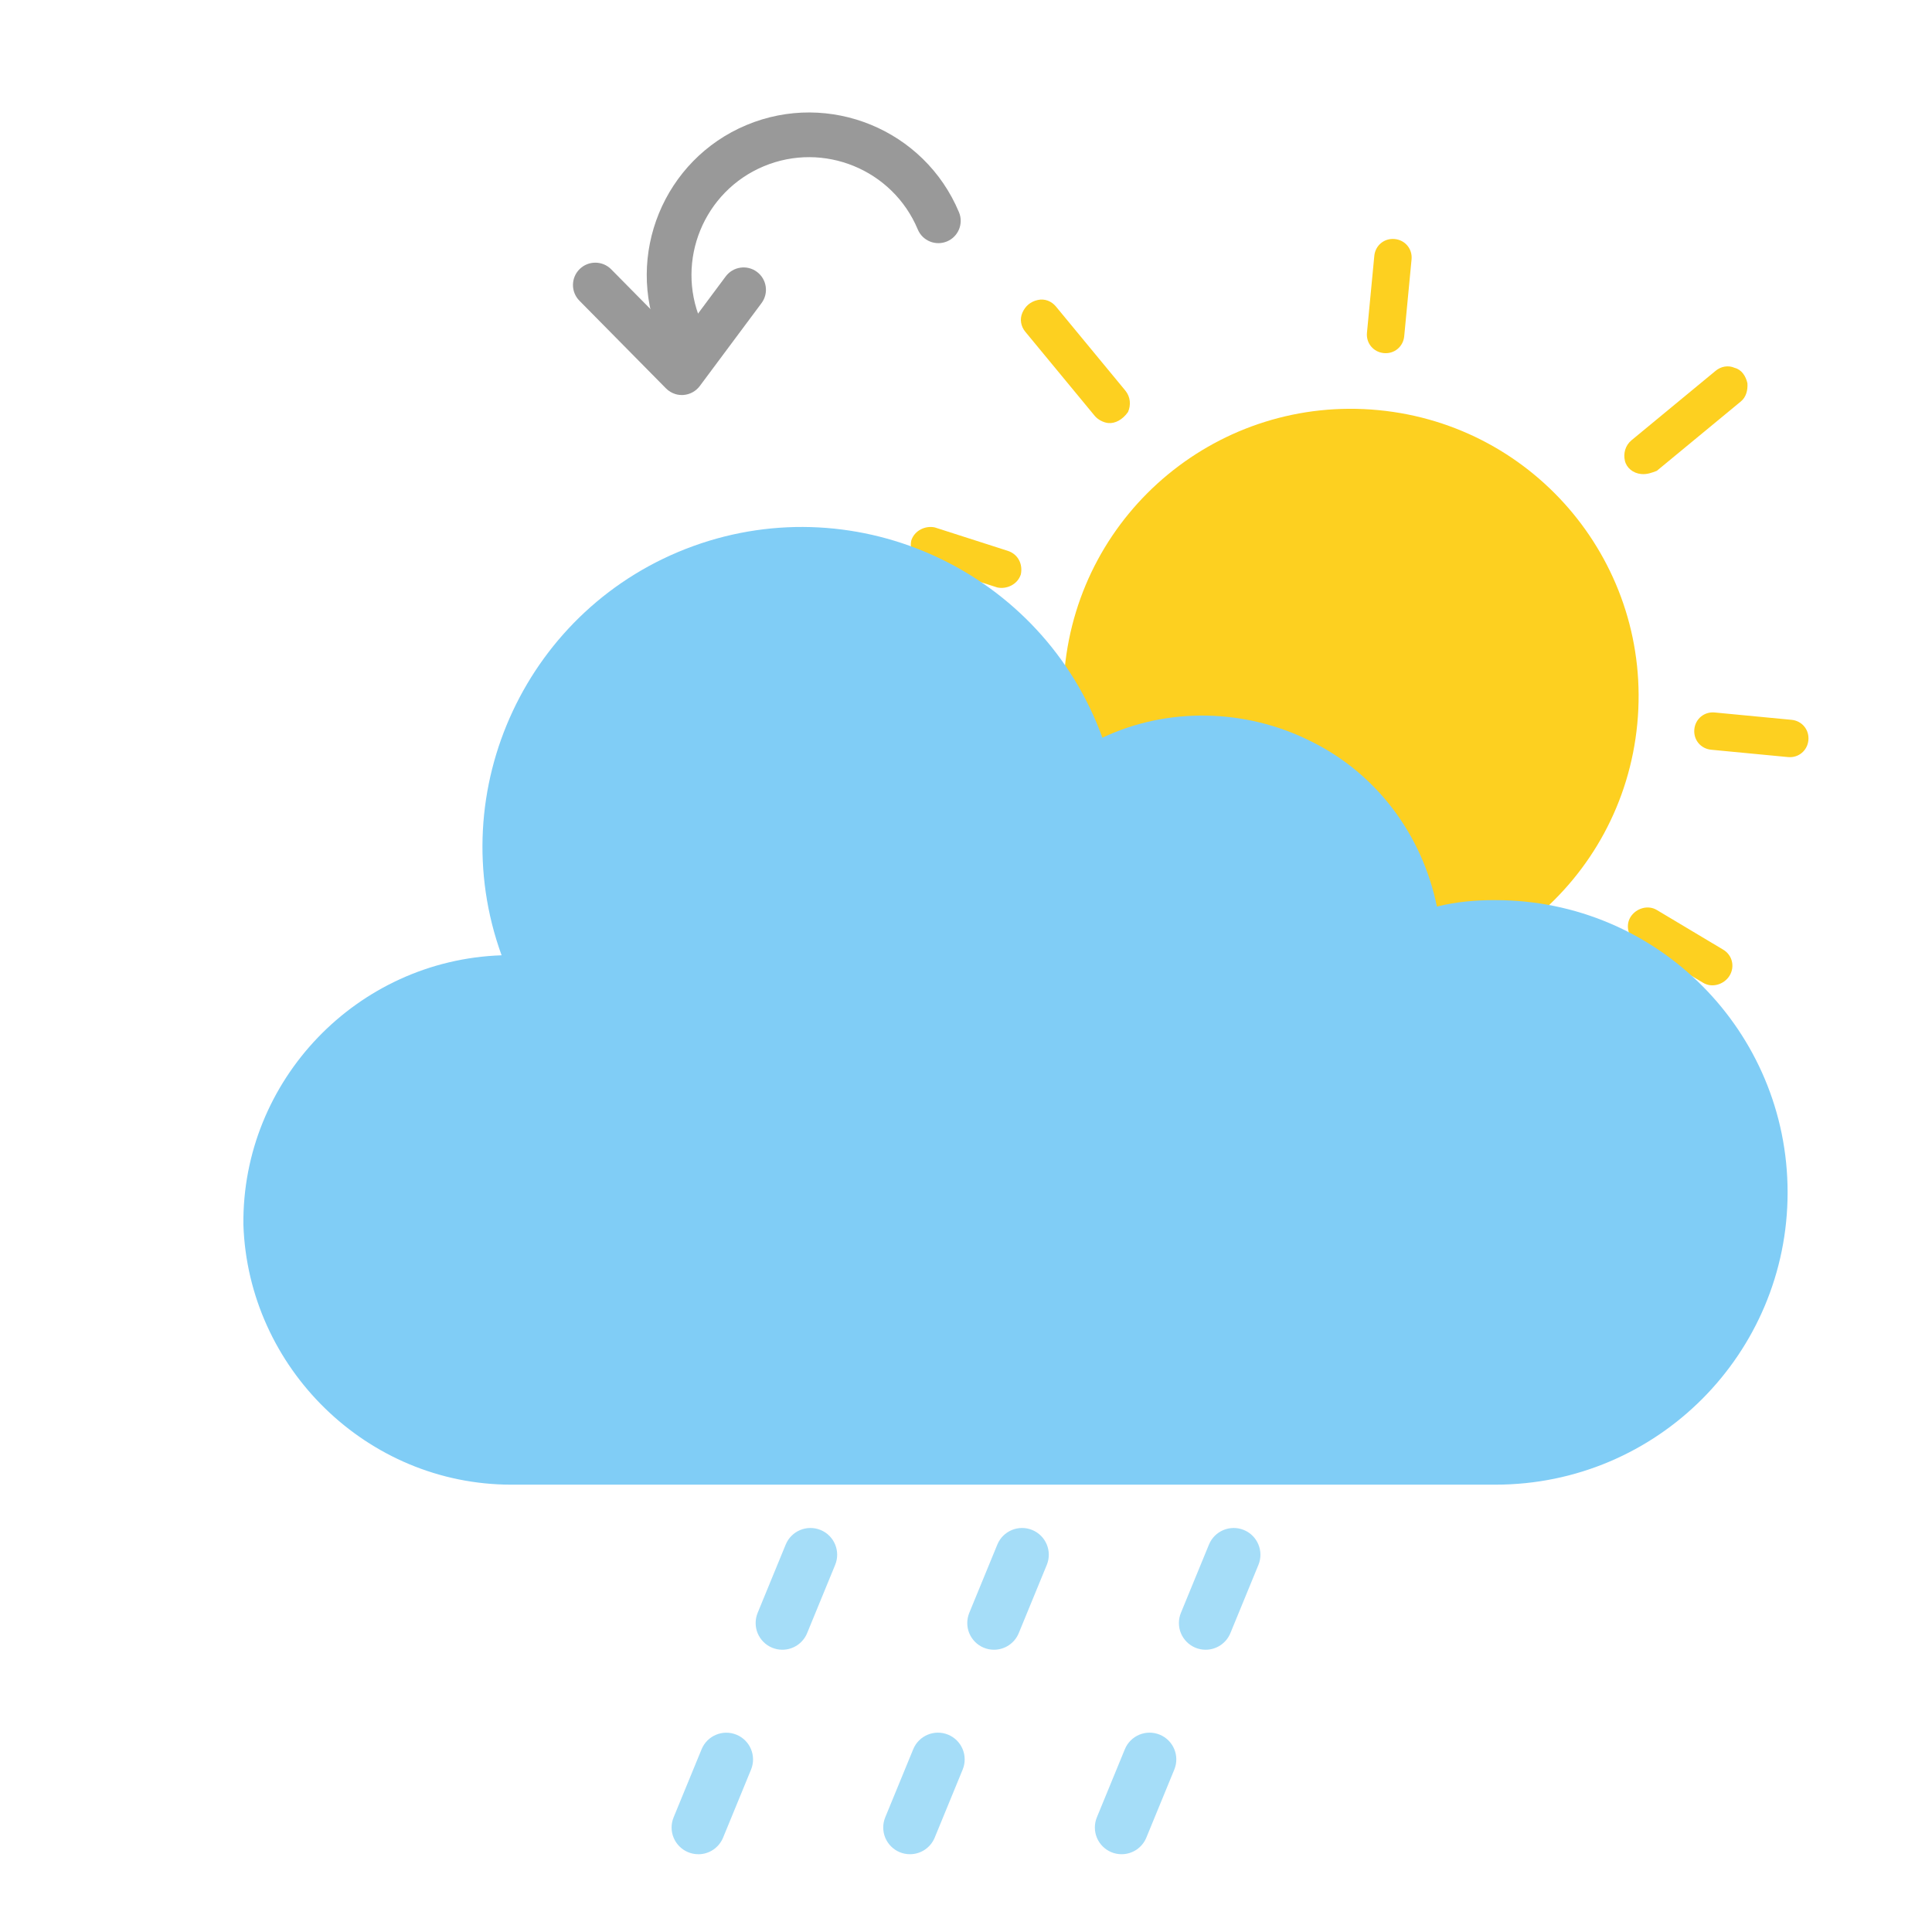 <?xml version="1.0" encoding="UTF-8"?>
<svg id="_圖層_1" data-name="圖層 1" xmlns="http://www.w3.org/2000/svg" width="500" height="500" viewBox="0 0 500 500">
  <defs>
    <style>
      .cls-1 {
        fill: #a5ddf8;
      }

      .cls-1, .cls-2, .cls-3, .cls-4 {
        stroke-width: 0px;
      }

      .cls-2 {
        fill: #999;
      }

      .cls-3 {
        fill: #80cdf6;
      }

      .cls-4 {
        fill: #fdd020;
      }
    </style>
  </defs>
  <g>
    <path class="cls-2" d="M174.32,90.66c1.24.37,2.6.33,3.89-.21,2.95-1.23,4.33-4.62,3.1-7.56-6.48-15.5.85-33.38,16.35-39.86,15.5-6.48,33.38.86,39.86,16.35,1.23,2.95,4.62,4.33,7.56,3.1,2.95-1.23,4.33-4.62,3.1-7.56-8.94-21.38-33.61-31.5-54.99-22.56-21.38,8.94-31.5,33.61-22.56,54.99.69,1.66,2.08,2.83,3.68,3.31Z"/>
    <path class="cls-2" d="M174.8,101.99c.66.2,1.36.28,2.06.23,1.68-.12,3.23-.96,4.24-2.31l15.98-21.46c1.91-2.56,1.38-6.18-1.18-8.09-2.56-1.91-6.18-1.38-8.09,1.18l-11.96,16.06-17.67-17.9c-2.24-2.27-5.9-2.3-8.18-.05-2.27,2.24-2.29,5.9-.05,8.17l22.4,22.69c.69.7,1.53,1.2,2.45,1.48Z"/>
  </g>
  <g>
    <g>
      <path class="cls-4" d="M423.73,187.33c-3.92,40.97-40.23,70.93-81.19,67.01-40.97-3.92-70.93-40.23-67.01-81.19,3.92-40.97,40.23-70.93,81.19-67.01,40.97,3.92,70.93,40.23,67.01,81.19Z"/>
      <path class="cls-4" d="M358.13,91.38c-2.71-.26-4.62-2.57-4.36-5.28l1.9-19.88c.26-2.71,2.57-4.62,5.28-4.36s4.62,2.57,4.36,5.28l-1.9,19.88c-.26,2.71-2.57,4.62-5.28,4.36Z"/>
      <path class="cls-4" d="M264.19,148.66c-.86,2.65-3.72,3.9-6.1,3.37l-18.88-6.06c-2.65-.86-3.9-3.72-3.37-6.1.86-2.65,3.72-3.9,6.1-3.37l18.88,6.06c2.65.86,3.93,3.42,3.37,6.1Z"/>
      <path class="cls-4" d="M447.59,252.54c-1.44,2.29-4.56,3.21-6.86,1.78l-16.97-10.14c-2.29-1.44-3.21-4.56-1.78-6.86,1.44-2.29,4.56-3.21,6.86-1.78l16.97,10.14c2.6,1.46,3.21,4.56,1.78,6.86Z"/>
      <path class="cls-4" d="M462.73,195.93l-19.88-1.9c-2.71-.26-4.62-2.57-4.36-5.28.26-2.71,2.57-4.62,5.28-4.36l19.88,1.9c2.71.26,4.62,2.57,4.36,5.28s-2.57,4.62-5.28,4.36Z"/>
      <g>
        <path class="cls-4" d="M287.25,104.66l-17.98-21.78"/>
        <path class="cls-4" d="M286.79,109.48c-1.2-.12-2.65-.86-3.47-1.85l-17.98-21.78c-1.09-1.32-1.52-3.19-.74-4.94s2.1-2.84,3.96-3.27,3.61.35,4.7,1.67l17.98,21.78c1.36,1.65,1.46,3.79.69,5.54-1.41,1.99-3.33,3.03-5.14,2.85Z"/>
        <path class="cls-4" d="M425.21,117.86l21.78-17.98"/>
        <path class="cls-4" d="M424.75,122.68c-2.11-.2-3.8-1.58-4.23-3.44s.07-3.94,1.72-5.31l21.78-17.98c1.32-1.09,3.19-1.52,4.94-.74,1.78.47,2.84,2.1,3.27,3.96.13,1.84-.35,3.61-1.67,4.7l-21.78,17.98c-1.26.49-2.53.97-4.03.83Z"/>
      </g>
    </g>
    <path class="cls-3" d="M387,232.94c-5.04,0-10.09.42-15.13,1.68-3.78-18.49-15.55-34.46-32.78-42.86-16.81-8.4-36.98-8.82-53.79-.84-15.55-42.86-63.03-65.13-105.9-49.59-42.86,15.55-65.13,63.03-49.59,105.9-37.4,1.26-67.24,32.36-66.82,69.76,1.26,36.98,31.94,67.24,69.34,67.24h254.66c42.02,0,75.64-34.04,75.64-75.64s-33.62-75.64-75.64-75.64Z"/>
  </g>
  <g>
    <path class="cls-1" d="M257.24,426.95c-3.82,0-6.92-3.1-6.91-6.92,0-.9.18-1.79.52-2.63l7.26-17.67c1.45-3.53,5.49-5.22,9.03-3.77,3.53,1.45,5.22,5.49,3.77,9.03l-7.26,17.67c-1.07,2.6-3.6,4.29-6.4,4.29Z"/>
    <path class="cls-1" d="M235.49,479.87c-3.82,0-6.92-3.11-6.91-6.93,0-.9.18-1.79.52-2.62l7.24-17.62c1.45-3.53,5.49-5.22,9.03-3.77,3.53,1.45,5.22,5.49,3.77,9.03l-7.24,17.62c-1.07,2.6-3.6,4.29-6.4,4.29h0Z"/>
    <path class="cls-1" d="M202.47,426.95c-3.82,0-6.92-3.1-6.91-6.92,0-.9.18-1.79.52-2.63l7.26-17.67c1.45-3.53,5.49-5.22,9.03-3.77,3.53,1.45,5.22,5.49,3.77,9.03l-7.26,17.67c-1.07,2.6-3.6,4.29-6.4,4.29Z"/>
    <path class="cls-1" d="M180.72,479.87c-3.82,0-6.92-3.11-6.91-6.93,0-.9.18-1.78.52-2.61l7.24-17.62c1.45-3.53,5.49-5.22,9.03-3.77,3.53,1.45,5.22,5.49,3.77,9.03l-7.24,17.62c-1.07,2.59-3.59,4.29-6.4,4.29h0Z"/>
    <path class="cls-1" d="M312.01,426.95c-3.82,0-6.92-3.11-6.91-6.93,0-.9.18-1.79.52-2.62l7.26-17.67c1.45-3.53,5.49-5.22,9.03-3.77,3.53,1.45,5.22,5.49,3.77,9.03l-7.26,17.67c-1.07,2.6-3.6,4.29-6.4,4.29Z"/>
    <path class="cls-1" d="M290.26,479.87c-3.82,0-6.92-3.11-6.91-6.93,0-.9.18-1.79.52-2.62l7.24-17.62c1.45-3.53,5.49-5.22,9.03-3.77,3.53,1.45,5.22,5.49,3.77,9.03l-7.24,17.62c-1.07,2.6-3.6,4.29-6.4,4.29Z"/>
  </g>
</svg>